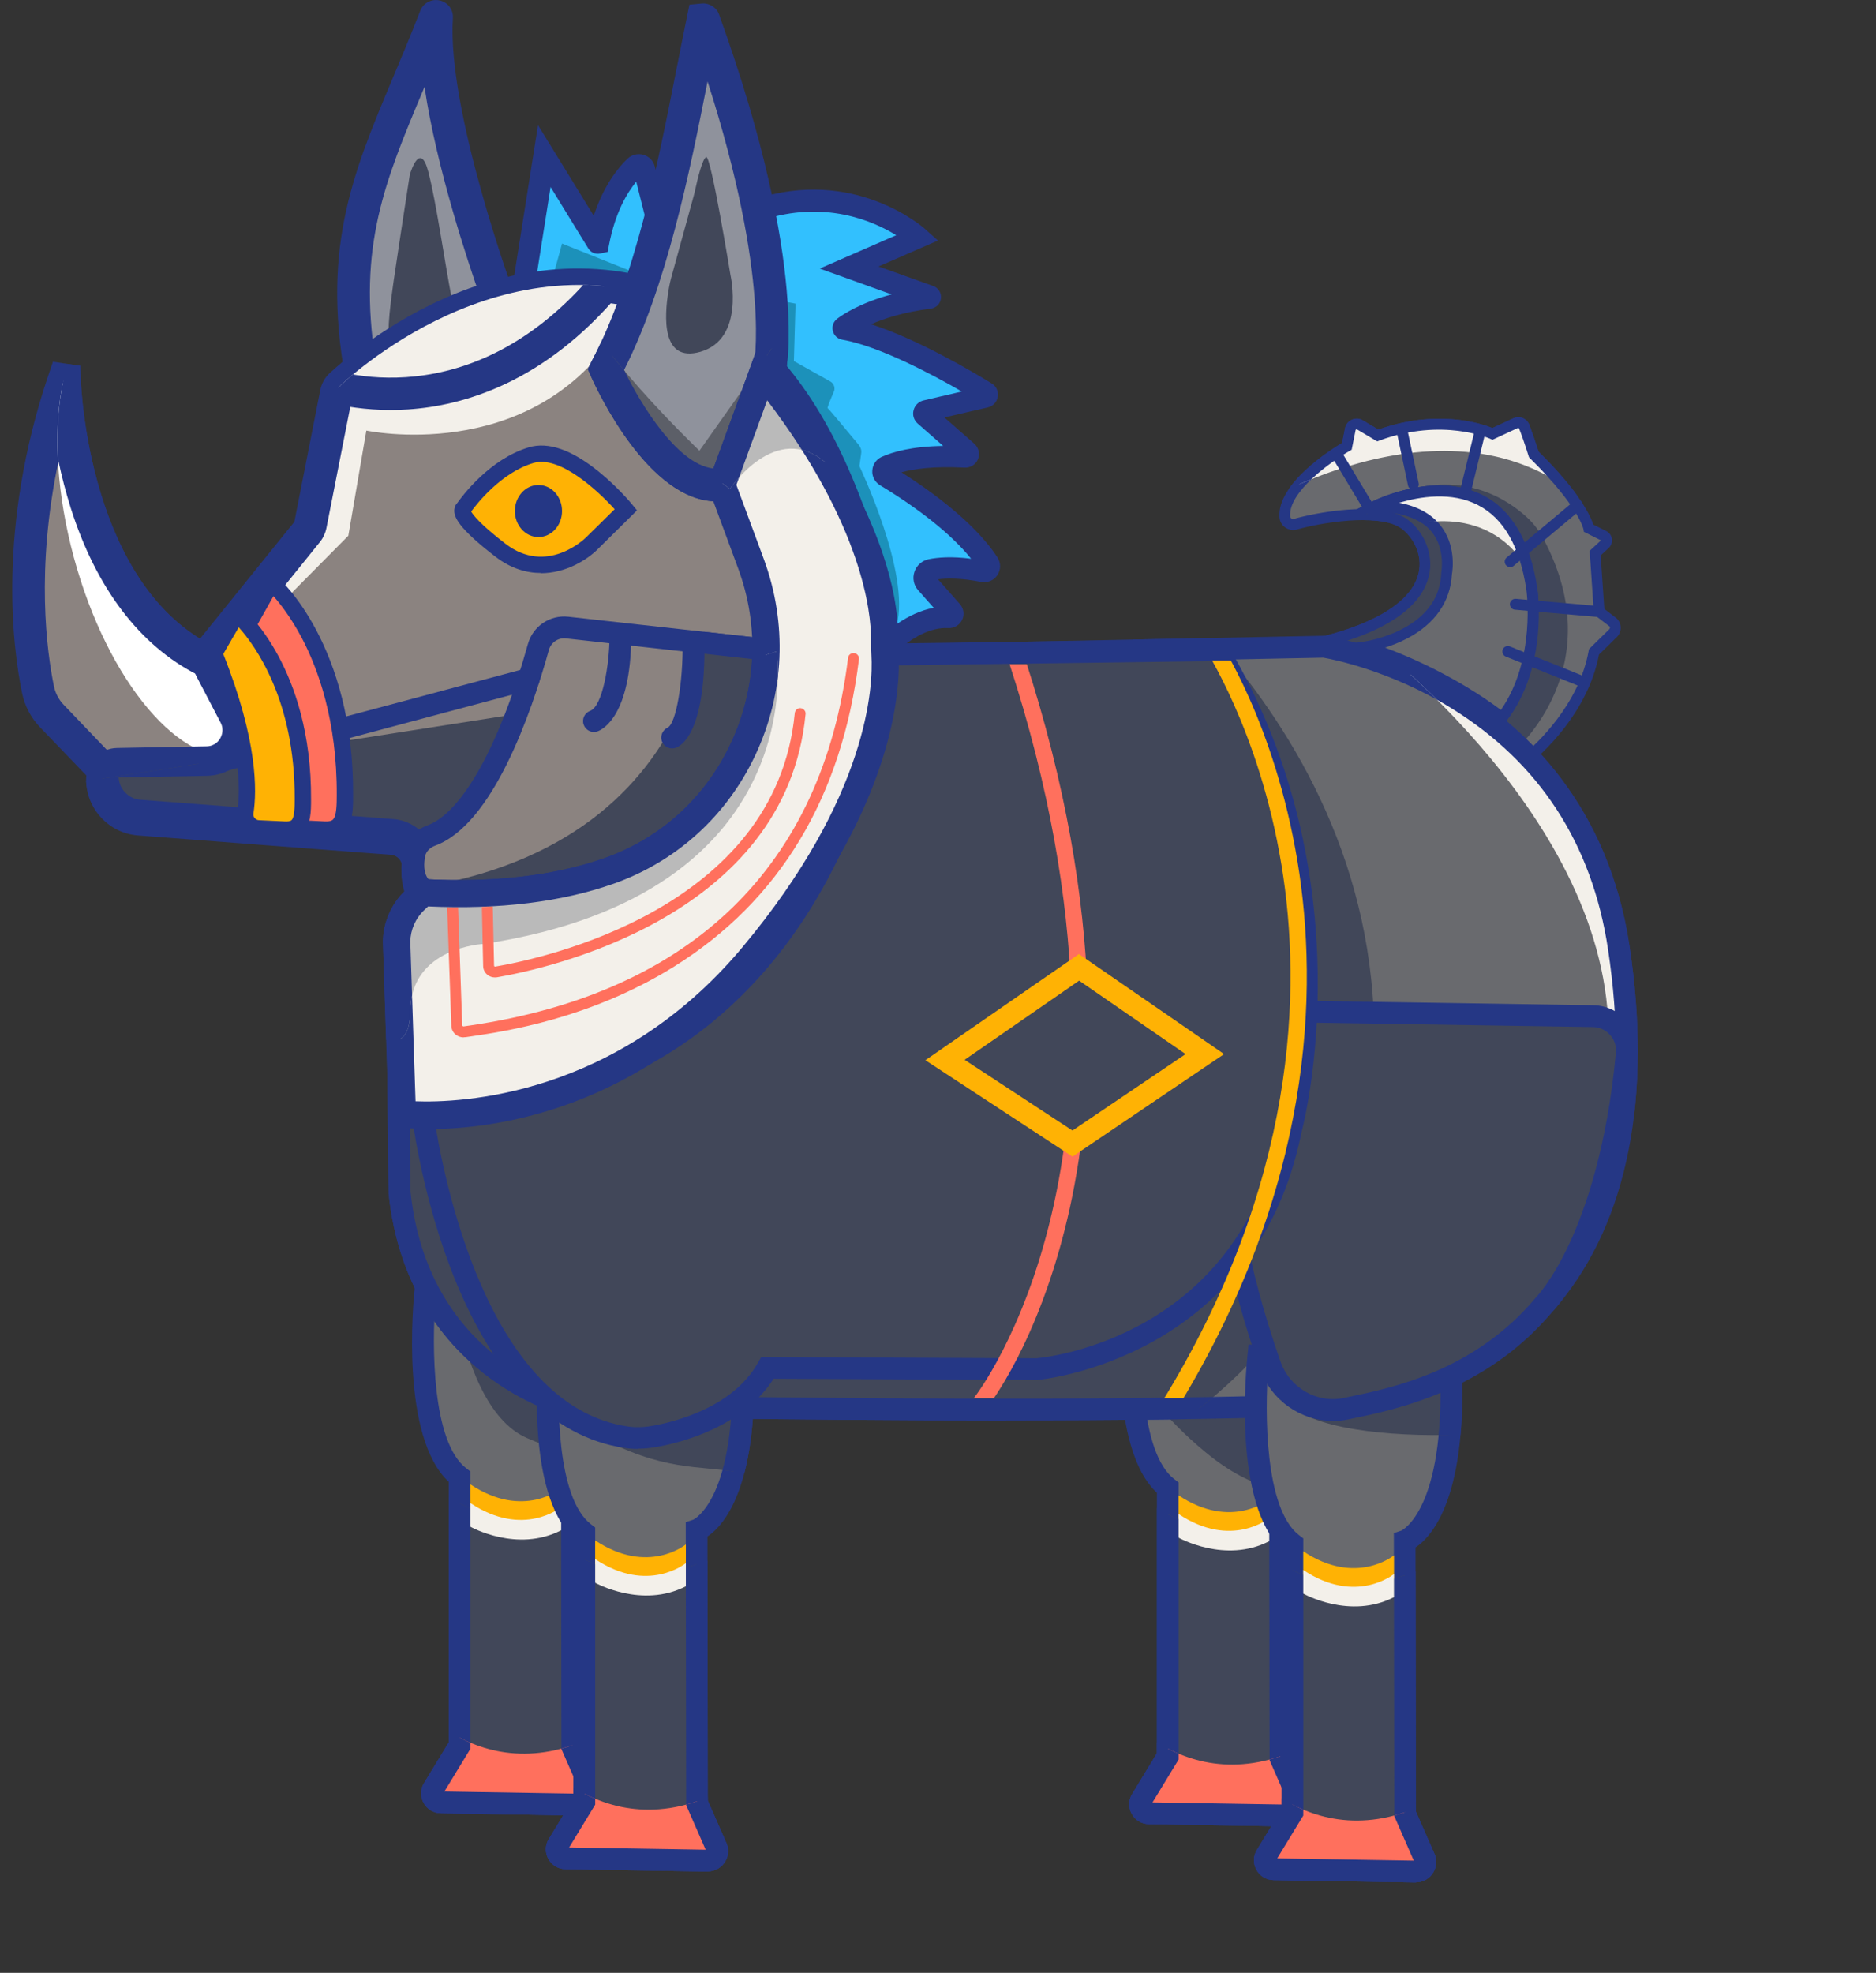 <?xml version="1.0" encoding="UTF-8"?><svg id="Layer_2" xmlns="http://www.w3.org/2000/svg" xmlns:xlink="http://www.w3.org/1999/xlink" viewBox="0 0 168.63 177.32"><rect x="0" y="0" width="168.63" height="177.32" fill="#333333" stroke="none"/><defs><style>.cls-1{fill:none;}.cls-2{fill:#5c5f68;}.cls-3{fill:#32c0fe;}.cls-4{fill:#f3f0ea;}.cls-5{fill:#1c91ba;}.cls-6{fill:#8b8380;}.cls-7{fill:#ffb204;}.cls-8{clip-path:url(#clippath-17);}.cls-9{clip-path:url(#clippath-19);}.cls-10{clip-path:url(#clippath-11);}.cls-11{clip-path:url(#clippath-16);}.cls-12{clip-path:url(#clippath-18);}.cls-13{clip-path:url(#clippath-10);}.cls-14{clip-path:url(#clippath-15);}.cls-15{clip-path:url(#clippath-13);}.cls-16{clip-path:url(#clippath-14);}.cls-17{clip-path:url(#clippath-12);}.cls-18{clip-path:url(#clippath-27);}.cls-19{clip-path:url(#clippath-29);}.cls-20{clip-path:url(#clippath-26);}.cls-21{clip-path:url(#clippath-28);}.cls-22{clip-path:url(#clippath-20);}.cls-23{clip-path:url(#clippath-21);}.cls-24{clip-path:url(#clippath-22);}.cls-25{clip-path:url(#clippath-23);}.cls-26{clip-path:url(#clippath-24);}.cls-27{clip-path:url(#clippath-25);}.cls-28{clip-path:url(#clippath-1);}.cls-29{clip-path:url(#clippath-3);}.cls-30{clip-path:url(#clippath-4);}.cls-31{clip-path:url(#clippath-2);}.cls-32{clip-path:url(#clippath-7);}.cls-33{clip-path:url(#clippath-6);}.cls-34{clip-path:url(#clippath-9);}.cls-35{clip-path:url(#clippath-8);}.cls-36{clip-path:url(#clippath-5);}.cls-37{fill:#696a6e;}.cls-38{fill:#fff;}.cls-39{fill:#bababa;}.cls-40{fill:#253785;}.cls-41{fill:#8f929c;}.cls-42{fill:#ff705d;}.cls-43{fill:#414759;}.cls-44{clip-path:url(#clippath);}</style><clipPath id="clippath"><path class="cls-1" d="M49.59,25.13c.12-.22.93-3.24.93-3.24l6.94,2.78,14.05,2.62-.15,5.16,3.28,1.84c.32.18.46.58.31.92-.26.6-.62,1.45-.55,1.48.09.04,2.07,2.43,2.8,3.31.17.21.25.47.21.74l-.16,1.16s4.61,9.62,3.35,14.31c-1.26,4.69-17.72-7.28-18.27-7.79s-10.72-11.43-10.82-12.47-1.69-10.53-1.69-10.53l-.23-.29Z"/></clipPath><clipPath id="clippath-1"><ellipse class="cls-1" cx="16.16" cy="47.52" rx="9.87" ry="21.04" transform="translate(-11.86 5.88) rotate(-15.16)"/></clipPath><clipPath id="clippath-2"><path class="cls-1" d="M113.08,45.4s20.31-12.49,31.99,2.54c11.68,15.03,8.63-7.85,8.45-8.76s-21.3-11.21-21.3-11.21l-25.09,1.48-2.38,6.09,8.33,9.86Z"/></clipPath><clipPath id="clippath-3"><path class="cls-1" d="M136.21,67.41s8.66-7.44,2.53-18.97c-.38-.72-.87-1.38-1.47-1.93-1.71-1.58-5.61-4.21-11.38-2.27-1.58.53-2.93,1.6-3.82,3l-4.32,6.74c-.63.98-1.02,2.1-1.13,3.27h0c-.21,2.19.57,4.37,2.13,5.92,1.34,1.34,3.11,2.77,4.96,3.33,3.89,1.19,12.49,1.08,12.49,1.08v-.18Z"/></clipPath><clipPath id="clippath-4"><path class="cls-1" d="M127.04,47.19s8.46-2.63,11.42,6.6-4.97-13.47-4.97-13.47l-12.29.55s-.22,5.5.14,5.71,5.7.61,5.7.61Z"/></clipPath><clipPath id="clippath-5"><path class="cls-1" d="M80.39,130.38c0,6.85-19.97,4.56-33.02-1.13-7.1-3.09-7.52-20.82-7.84-23.39-.84-6.76.19-.28,7.97-.28s32.89,17.95,32.89,24.79Z"/></clipPath><clipPath id="clippath-6"><path class="cls-1" d="M39.73,134.11s5.41,4.79,14.27.4,1.6,32.48,1.6,32.48c0,0-19.34-.87-19.98-1.59s-5.41-6.42-5.41-7.5,9.52-23.79,9.52-23.79Z"/></clipPath><clipPath id="clippath-7"><path class="cls-1" d="M36.77,152.5s8.19,10.92,20.82.87c12.63-10.06,3.43,14.27,3.43,14.27,0,0-20.92,3.68-21.14,3.68s-13.25-3.84-13.25-3.84c0,0-1.51-3.62-1.51-3.7s11.65-11.27,11.65-11.27Z"/></clipPath><clipPath id="clippath-8"><path class="cls-1" d="M84.79,143.29c-18.96-16.71-19.06-7.7-31.28-14.31-6.48-3.51-2.89-16.73-3.21-18.75-.85-5.31.19-.22,8.07-.22s30.45,36.83,26.42,33.28Z"/></clipPath><clipPath id="clippath-9"><path class="cls-1" d="M50.94,139.14s5.41,4.79,14.27.4c8.87-4.4,1.6,32.48,1.6,32.48,0,0-19.34-.87-19.98-1.59s-5.41-6.42-5.41-7.5,9.52-23.79,9.52-23.79Z"/></clipPath><clipPath id="clippath-10"><path class="cls-1" d="M47.98,157.53s8.19,10.92,20.82.87,3.43,14.27,3.43,14.27c0,0-20.92,3.68-21.14,3.68s-13.25-3.84-13.25-3.84c0,0-1.51-3.62-1.51-3.7s11.65-11.27,11.65-11.27Z"/></clipPath><clipPath id="clippath-11"><path class="cls-1" d="M133.27,104.83c0,5.38-7.61,40.05-24.94,25.67-14.68-12.19-5.27-22.29-5.6-24.31-.85-5.31.19-.22,8.07-.22s22.46-6.51,22.46-1.14Z"/></clipPath><clipPath id="clippath-12"><path class="cls-1" d="M103.38,135.09s5.41,4.79,14.27.4,1.6,32.48,1.6,32.48c0,0-19.34-.87-19.98-1.59s-5.41-6.42-5.41-7.5,9.52-23.79,9.52-23.79Z"/></clipPath><clipPath id="clippath-13"><path class="cls-1" d="M100.42,153.48s8.19,10.92,20.82.87c12.63-10.06,3.43,14.27,3.43,14.27,0,0-20.92,3.68-21.14,3.68s-13.25-3.84-13.25-3.84c0,0-1.51-3.62-1.51-3.7s11.65-11.27,11.65-11.27Z"/></clipPath><clipPath id="clippath-14"><path class="cls-1" d="M121.13,55.57l38.63-3.77,8.87,8.65-12.04,43.11s-10.38,6.63-12.11-12.9-23.79-35.09-23.79-35.09h.44Z"/></clipPath><clipPath id="clippath-15"><path class="cls-1" d="M97.87,47.37s29.61,19.1,25.21,52.56c-4.4,33.45-42.99,38.45-42.99,38.45C80.1,138.37-.64,121.37,0,119.86s20.19-22.06,20.4-22.49,13.77-9.8,13.77-9.8c0,0,42.75-7.64,45.63-9.08s13.7-15.5,13.84-15.79,11.61,5.98,11.9,5.26-7.68-20.58-7.68-20.58Z"/></clipPath><clipPath id="clippath-16"><path class="cls-1" d="M67.43,125.02s23.92,1.47,31.49-1.42c7.57-2.88,11.01-6.2,11.01-6.2l2.97,5.48,6.42-.07,1.37-27.95s-48.01-.77-48.81,0-11.46,7.26-10.96,9.35c.5,2.09,6.5,20.81,6.5,20.81h0"/></clipPath><clipPath id="clippath-17"><path class="cls-1" d="M148.01,123.5c0,5.38-23.64,7.19-30.7,3.68-6.6-3.28-3.04-13.95-3.36-15.97-.85-5.31.19-.22,8.07-.22s25.99,7.13,25.99,12.51Z"/></clipPath><clipPath id="clippath-18"><path class="cls-1" d="M114.6,140.12s5.41,4.79,14.27.4c8.87-4.4,1.6,32.48,1.6,32.48,0,0-19.34-.87-19.98-1.59s-5.41-6.42-5.41-7.5,9.52-23.79,9.52-23.79Z"/></clipPath><clipPath id="clippath-19"><path class="cls-1" d="M111.63,158.51s8.19,10.92,20.82.87,3.43,14.27,3.43,14.27c0,0-20.92,3.68-21.14,3.68s-13.25-3.84-13.25-3.84c0,0-1.51-3.62-1.51-3.7s11.65-11.27,11.65-11.27Z"/></clipPath><clipPath id="clippath-20"><rect class="cls-1" x="80.89" y="59.7" width="28.28" height="65.97"/></clipPath><clipPath id="clippath-21"><path class="cls-1" d="M3.09,70.94l46.5-7.25s-11.33,21.57-11.21,21.68-20.61,4.81-22.22,3.46-13.07-17.9-13.07-17.9Z"/></clipPath><clipPath id="clippath-22"><path class="cls-1" d="M16.55,63.05l14.76-14.9,1.62-9.45s14.38,3.06,22.22-8.49,1.09-16,1.09-16l-53.68-.18s-.73,12.85.84,17.18,13.14,31.85,13.14,31.85Z"/></clipPath><clipPath id="clippath-23"><path class="cls-1" d="M19.11,58.35l8.53-10.56c.14-.17.23-.37.28-.59l2.34-11.88c.06-.28.2-.54.41-.74,2.39-2.2,17.47-15.03,34.01-5.47.03.02.07.04.1.06,4.6,3.05,8.89,8.59,12.33,18.98,4.33,13.1-2.87,27.31-16.04,31.41-5.53,1.72-12.68,2.46-21.95,1.45-.48-.05-.91-.36-1.1-.81-.26-.6-.54-1.52-.45-2.46.14-1.37-.96-2.56-2.33-2.66l-22.74-1.74c-1.87-.14-3.31-1.7-3.31-3.57h0c0-.74.59-1.35,1.33-1.36l8.06-.15c2.17-.04,3.54-2.35,2.54-4.27l-2.17-4.16c-.25-.48-.19-1.06.15-1.48Z"/></clipPath><clipPath id="clippath-24"><path class="cls-1" d="M63.64,53.04s.76,25.25-31.04,27.31c-31.79,2.05,14.38,13.97,15.52,14.17s38.93-22.28,38.93-22.28l-3.51-16.52-19.9-2.67Z"/></clipPath><clipPath id="clippath-25"><rect class="cls-1" x="98.92" y="59.36" width="40.8" height="66.31"/></clipPath><clipPath id="clippath-26"><path class="cls-1" d="M76.06,21.88l-13.19,18.63s-10.4-9.91-11.62-14.88,3.32,26.74,3.32,26.74l4.37,7.33,11.35-.36,12.26-19.03-6.49-18.43Z"/></clipPath><clipPath id="clippath-27"><path class="cls-1" d="M65.61,43.94s4.12-6.2,8.61-2.36c4.49,3.84-6.63-12.71-6.63-12.71l-13.34,6.81,11.35,8.25Z"/></clipPath><clipPath id="clippath-28"><path class="cls-1" d="M69.81,58.56s3.41,21.74-26.33,26.28c0,0-6.54.27-6.6,6-.05,5.73-5.3.59-5.3.59,0,0-.97-8.71-.92-9.03s7.45-13.72,7.45-13.72l31.7-10.13Z"/></clipPath><clipPath id="clippath-29"><path class="cls-1" d="M94.25,71.21s-15.21-19.47-15.53-19.22-11.35,7.33-11.35,7.33c0,0-15.64,22.61-16.94,22.24s-7.84-.01-7.84-.01h-4.49l1.37,16.06,30.93-1.57,13.71-22.57,10.14-2.24Z"/></clipPath></defs><g id="Layer_1-2"><path class="cls-3" d="M78.53,59.34s3.11-4.02,6.76-3.84c.29.01.44-.32.25-.54l-2.26-2.56c-.37-.42-.14-1.08.41-1.19.92-.18,2.43-.28,4.68.16.4.08.7-.35.48-.69-.89-1.4-3.28-4.31-9.23-7.92-.32-.19-.3-.66.04-.81.98-.45,3.11-1.08,7.1-.86.24.01.36-.28.18-.44l-3.8-3.33c-.14-.12-.08-.35.1-.39l5.32-1.23c.18-.04.22-.27.06-.37-1.71-1.05-8.33-5.01-12.76-5.77-.06-.01-.08-.09-.03-.13.56-.42,2.97-2.04,7.7-2.64.08,0,.09-.12.02-.14l-7.24-2.6,6.2-2.7s-5.91-5.27-14.35-2.49l-8.62,2.92-1.65-6.55c-.09-.37-.55-.5-.83-.23-.91.87-2.56,2.92-3.31,6.8,0,.03-.05.04-.07.01l-4.78-7.77-1.95,12.33,31.55,32.99Z"/><path class="cls-40" d="M78.6,60.84l-.79-.82-31.89-33.34,2.44-15.43,5.01,8.14c.9-2.75,2.22-4.35,3.03-5.12.38-.37.93-.5,1.44-.36.51.15.89.54,1.02,1.06l1.39,5.52,7.61-2.58c8.87-2.92,15.05,2.45,15.31,2.69l1.14,1.02-5.34,2.33,4.92,1.76c.46.16.74.62.69,1.1-.05.49-.43.87-.92.93-2.4.3-4.17.88-5.36,1.4,4.26,1.37,9.23,4.33,10.85,5.33.41.25.62.72.54,1.19-.08.48-.43.85-.9.96l-3.9.9,2.69,2.36c.39.35.53.9.33,1.39-.2.49-.69.79-1.21.76-2.77-.15-4.57.12-5.67.42,5.45,3.46,7.74,6.26,8.64,7.67.31.48.3,1.1-.02,1.58-.33.48-.9.71-1.47.6-1.77-.35-3.03-.34-3.86-.23l1.96,2.22c.35.4.43.96.2,1.43-.23.47-.72.76-1.24.73-3.08-.16-5.91,3.42-5.93,3.46l-.7.9ZM48.02,26.03l30.48,31.87c1.03-1.07,3.03-2.83,5.43-3.27l-1.39-1.57c-.41-.46-.54-1.09-.34-1.67.19-.58.69-1.01,1.29-1.13.79-.16,2.04-.27,3.8-.04-1.21-1.51-3.6-3.83-8.19-6.61-.46-.28-.73-.79-.69-1.32.03-.53.35-1,.83-1.22.99-.45,2.71-.95,5.54-.99l-2.29-2.01c-.34-.3-.49-.76-.37-1.2.11-.44.46-.78.9-.88l3.44-.8c-2.62-1.51-7.42-4.08-10.76-4.66-.41-.07-.74-.38-.84-.79-.1-.41.05-.83.39-1.09.5-.38,2.07-1.43,4.89-2.19l-6.46-2.32,6.88-3c-2.08-1.28-6.45-3.2-12.07-1.35l-9.61,3.26-1.69-6.72c-.83,1.01-1.89,2.78-2.44,5.65l-.13.66-.69.15c-.41.08-.83-.1-1.05-.46l-3.39-5.52-1.46,9.23ZM76.03,28.59s0,0,0,0c0,0,0,0,0,0ZM83.22,27.57s0,0,0,0h0Z"/><g class="cls-44"><path class="cls-5" d="M78.53,59.34s3.11-4.02,6.76-3.84c.29.01.44-.32.25-.54l-2.26-2.56c-.37-.42-.14-1.08.41-1.19.92-.18,2.43-.28,4.68.16.4.08.7-.35.48-.69-.89-1.4-3.28-4.31-9.23-7.92-.32-.19-.3-.66.04-.81.98-.45,3.11-1.08,7.1-.86.24.01.36-.28.18-.44l-3.8-3.33c-.14-.12-.08-.35.1-.39l5.32-1.23c.18-.04.22-.27.06-.37-1.71-1.05-8.33-5.01-12.76-5.77-.06-.01-.08-.09-.03-.13.56-.42,2.97-2.04,7.7-2.64.08,0,.09-.12.02-.14l-7.24-2.6,6.2-2.7s-5.91-5.27-14.35-2.49l-8.62,2.92-1.65-6.55c-.09-.37-.55-.5-.83-.23-.91.87-2.56,2.92-3.31,6.8,0,.03-.05.04-.07.01l-4.78-7.77-1.95,12.33,31.55,32.99Z"/><path class="cls-40" d="M78.6,60.84l-.79-.82-31.89-33.34,2.44-15.43,5.01,8.14c.9-2.75,2.22-4.35,3.03-5.12.38-.37.93-.5,1.44-.36.51.15.89.54,1.02,1.06l1.39,5.52,7.61-2.58c8.87-2.92,15.05,2.45,15.31,2.69l1.14,1.02-5.34,2.33,4.92,1.76c.46.16.74.62.69,1.1-.05.49-.43.87-.92.93-2.4.3-4.17.88-5.36,1.4,4.26,1.37,9.23,4.33,10.85,5.33.41.25.62.72.54,1.19-.08.48-.43.85-.9.96l-3.9.9,2.69,2.36c.39.35.53.9.33,1.39-.2.49-.69.79-1.21.76-2.77-.15-4.57.12-5.67.42,5.45,3.46,7.74,6.26,8.64,7.67.31.48.3,1.1-.02,1.58-.33.48-.9.71-1.47.6-1.77-.35-3.03-.34-3.86-.23l1.96,2.22c.35.4.43.96.2,1.43-.23.47-.72.76-1.24.73-3.08-.16-5.91,3.42-5.93,3.46l-.7.9ZM48.02,26.03l30.48,31.87c1.03-1.07,3.03-2.83,5.43-3.27l-1.39-1.57c-.41-.46-.54-1.09-.34-1.67.19-.58.69-1.01,1.29-1.13.79-.16,2.04-.27,3.8-.04-1.21-1.51-3.6-3.83-8.19-6.61-.46-.28-.73-.79-.69-1.32.03-.53.35-1,.83-1.22.99-.45,2.71-.95,5.54-.99l-2.29-2.01c-.34-.3-.49-.76-.37-1.2.11-.44.46-.78.9-.88l3.44-.8c-2.62-1.51-7.42-4.08-10.76-4.66-.41-.07-.74-.38-.84-.79-.1-.41.05-.83.39-1.09.5-.38,2.07-1.43,4.89-2.19l-6.46-2.32,6.88-3c-2.08-1.28-6.45-3.2-12.07-1.35l-9.61,3.26-1.69-6.72c-.83,1.01-1.89,2.78-2.44,5.65l-.13.66-.69.15c-.41.08-.83-.1-1.05-.46l-3.39-5.52-1.46,9.23ZM76.03,28.59s0,0,0,0c0,0,0,0,0,0ZM83.22,27.57s0,0,0,0h0Z"/></g><path class="cls-6" d="M9.2,69.07l-4.53-4.71c-.63-.66-1.07-1.48-1.25-2.38-.77-3.71-2.22-14.34,2.33-27.83,0-.02.03-.02.03,0,.05,1.4.89,19.66,13.03,25.39,3.34,6.41,6.36,11.22,6.36,11.22l-14.51.45-1.46-2.14Z"/><path class="cls-40" d="M9.89,72.71l-1.84-2.71-4.44-4.62c-.83-.86-1.39-1.93-1.63-3.1-.83-4.02-2.26-14.87,2.38-28.6l.4-1.17,2.45.37.05,1.23c.03.75.76,18.7,12.19,24.1l.45.21.23.44c3.27,6.28,6.27,11.07,6.3,11.12l1.36,2.17-17.87.56ZM5.25,41.48c-2.05,9.71-1.04,17.11-.4,20.21.13.62.43,1.19.87,1.65l4.69,4.9,1.01,1.48,11.19-.35c-1.16-1.96-2.97-5.08-4.88-8.73-5.16-2.62-9.09-7.78-11.37-14.98-.46-1.46-.82-2.87-1.1-4.19Z"/><g class="cls-28"><path class="cls-38" d="M9.2,69.07l-4.53-4.71c-.63-.66-1.07-1.48-1.25-2.38-.77-3.71-2.22-14.34,2.33-27.83,0-.02.03-.02.03,0,.05,1.4.89,19.66,13.03,25.39,3.34,6.41,6.36,11.22,6.36,11.22l-14.51.45-1.46-2.14Z"/><path class="cls-40" d="M9.89,72.71l-1.84-2.71-4.44-4.62c-.83-.86-1.39-1.93-1.63-3.1-.83-4.02-2.26-14.87,2.38-28.6l.4-1.17,2.45.37.05,1.23c.03.75.76,18.7,12.19,24.1l.45.21.23.44c3.27,6.28,6.27,11.07,6.3,11.12l1.36,2.17-17.87.56ZM5.25,41.48c-2.05,9.71-1.04,17.11-.4,20.21.13.62.43,1.19.87,1.65l4.69,4.9,1.01,1.48,11.19-.35c-1.16-1.96-2.97-5.08-4.88-8.73-5.16-2.62-9.09-7.78-11.37-14.98-.46-1.46-.82-2.87-1.1-4.19Z"/></g><path class="cls-41" d="M44.98,27.38c-.32-.87-6.3-17.29-5.74-25.86,0-.06-.07-.07-.09-.02-4.66,12.11-9.41,18.66-6.44,33.35,0,.04.05.05.08.03,3.28-2.36,11.59-7.12,12.18-7.45.02-.01.03-.03.02-.05Z"/><path class="cls-40" d="M32.99,36.55l-.79-.28c-.49-.19-.84-.61-.94-1.12-2.53-12.5.38-19.41,4.06-28.17.8-1.9,1.62-3.86,2.45-6,.27-.71,1.01-1.1,1.75-.94.74.16,1.24.83,1.19,1.58-.54,8.27,5.4,24.56,5.66,25.26.26.7-.02,1.47-.67,1.84-3.27,1.87-9.48,5.52-12.05,7.37l-.65.47ZM34.14,34.56s0,0,0,0c0,0,0,0,0,0ZM38.16,7.81c-.04.1-.09.2-.13.31-3.39,8.07-5.91,14.04-4.27,24.33,3.03-1.97,7.4-4.52,9.43-5.69-1.12-3.18-3.95-11.66-5.03-18.94ZM43.6,27.88h0s0,0,0,0h0ZM40.51,2.03h0s0,0,0,0ZM37.77,1.42h0s0,0,0,0Z"/><path class="cls-43" d="M35.65,30.15c-.33.18-.71-.07-.72-.46,0-.65.08-1.91.45-4.42.72-4.87,1.39-9.13,1.45-9.54,0-.03,0-.04.02-.07.1-.34.94-2.94,1.65-.22.73,2.81,1.42,7.84,2.14,11.57.05.23-.06.47-.26.57l-4.73,2.56Z"/><g id="Tail"><path id="tail" class="cls-37" d="M137.05,68.38s5.19-3.93,6.24-9.8l1.72-1.69c.29-.28.26-.76-.06-1l-1.19-.91-.36-5.26.88-.81c.24-.22.18-.6-.11-.75l-1.35-.68s-.32-2.09-4.94-6.63c-.35-1.13-.66-1.98-.86-2.49-.12-.31-.48-.46-.78-.32l-2.08.97s-4.36-2.05-10.31.14l-1.6-.95c-.35-.21-.79,0-.87.39l-.31,1.53s-5.82,3.3-5.58,6.34c.04.47.5.79.95.66,2.01-.58,7.34-1.53,9.61-.15,2.33,1.42,5.19,7.79-7.5,10.81l18.49,10.6Z"/><path class="cls-40" d="M137.09,68.97l-19.84-11.37,1.2-.29c5.46-1.3,8.7-3.45,9.11-6.04.3-1.87-.92-3.37-1.75-3.88-2.06-1.26-7.19-.39-9.22.2-.36.1-.74.04-1.05-.17-.31-.21-.5-.55-.53-.92-.23-3.01,4.58-6.06,5.63-6.69l.26-1.32c.07-.34.3-.63.62-.77s.69-.12.98.06l1.4.83c5.29-1.88,9.29-.53,10.25-.14l1.88-.87c.27-.12.58-.13.85-.02.27.11.49.33.59.61.19.5.48,1.32.83,2.4,3.75,3.71,4.69,5.84,4.92,6.56l1.16.58c.28.14.47.41.51.71.04.31-.07.62-.3.83l-.71.65.33,4.81,1.02.78c.27.2.43.51.45.85.02.33-.11.66-.34.89l-1.61,1.58c-1.13,5.91-6.18,9.79-6.39,9.95l-.26.2ZM119.85,57.96l17.15,9.83c1.03-.86,4.93-4.41,5.8-9.3l.03-.15,1.84-1.8s.05-.11.05-.13-.01-.09-.07-.13l-1.37-1.05-.39-5.72,1.02-.94-1.54-.77-.04-.25s-.43-2.06-4.8-6.36l-.09-.09-.04-.12c-.35-1.12-.65-1.96-.85-2.46,0-.02-.02-.04-.05-.05-.01,0-.04-.01-.07,0l-2.28,1.06-.21-.1s-4.27-1.93-9.93.16l-.22.08-1.8-1.07s-.07-.01-.09,0c-.02,0-.05.03-.05.07l-.35,1.75-.19.11c-1.54.88-5.51,3.64-5.34,5.88,0,.1.07.16.11.19.04.03.11.07.22.04,1.78-.52,7.45-1.65,10-.09,1.32.8,2.54,2.78,2.21,4.87-.32,2.01-2.11,4.73-8.67,6.54Z"/><g class="cls-31"><path id="tail-2" class="cls-4" d="M137.05,68.38s5.19-3.93,6.24-9.8l1.72-1.69c.29-.28.26-.76-.06-1l-1.19-.91-.36-5.26.88-.81c.24-.22.18-.6-.11-.75l-1.35-.68s-.32-2.09-4.94-6.63c-.35-1.13-.66-1.98-.86-2.49-.12-.31-.48-.46-.78-.32l-2.08.97s-4.36-2.05-10.31.14l-1.6-.95c-.35-.21-.79,0-.87.39l-.31,1.53s-5.82,3.3-5.58,6.34c.04.47.5.79.95.66,2.01-.58,7.34-1.53,9.61-.15,2.33,1.42,5.19,7.79-7.5,10.81l18.49,10.6Z"/><path class="cls-40" d="M137.09,68.97l-19.84-11.37,1.2-.29c5.46-1.3,8.7-3.45,9.11-6.04.3-1.87-.92-3.37-1.75-3.88-2.06-1.26-7.19-.39-9.22.2-.36.1-.74.04-1.05-.17-.31-.21-.5-.55-.53-.92-.23-3.01,4.58-6.06,5.63-6.69l.26-1.32c.07-.34.3-.63.62-.77s.69-.12.98.06l1.4.83c5.29-1.88,9.29-.53,10.25-.14l1.88-.87c.27-.12.58-.13.85-.02.27.11.49.33.59.61.19.5.48,1.32.83,2.4,3.75,3.71,4.69,5.84,4.92,6.56l1.16.58c.28.14.47.41.51.71.04.31-.07.62-.3.83l-.71.65.33,4.81,1.02.78c.27.2.43.51.45.85.02.33-.11.66-.34.89l-1.61,1.58c-1.13,5.91-6.18,9.79-6.39,9.95l-.26.2ZM119.85,57.96l17.15,9.83c1.03-.86,4.93-4.41,5.8-9.3l.03-.15,1.84-1.8s.05-.11.05-.13-.01-.09-.07-.13l-1.37-1.05-.39-5.72,1.02-.94-1.54-.77-.04-.25s-.43-2.06-4.8-6.36l-.09-.09-.04-.12c-.35-1.12-.65-1.96-.85-2.46,0-.02-.02-.04-.05-.05-.01,0-.04-.01-.07,0l-2.28,1.06-.21-.1s-4.27-1.93-9.93.16l-.22.08-1.8-1.07s-.07-.01-.09,0c-.02,0-.05.03-.05.07l-.35,1.75-.19.11c-1.54.88-5.51,3.64-5.34,5.88,0,.1.07.16.11.19.04.03.11.07.22.04,1.78-.52,7.45-1.65,10-.09,1.32.8,2.54,2.78,2.21,4.87-.32,2.01-2.11,4.73-8.67,6.54Z"/></g><g class="cls-29"><path id="tail-3" class="cls-43" d="M137.05,68.38s5.19-3.93,6.24-9.8l1.72-1.69c.29-.28.26-.76-.06-1l-1.19-.91-.36-5.26.88-.81c.24-.22.18-.6-.11-.75l-1.35-.68s-.32-2.09-4.94-6.63c-.35-1.13-.66-1.98-.86-2.49-.12-.31-.48-.46-.78-.32l-2.08.97s-4.36-2.05-10.31.14l-1.6-.95c-.35-.21-.79,0-.87.39l-.31,1.53s-5.82,3.3-5.58,6.34c.04.47.5.79.95.66,2.01-.58,7.34-1.53,9.61-.15,2.33,1.42,5.19,7.79-7.5,10.81l18.49,10.6Z"/><path class="cls-40" d="M137.09,68.97l-19.84-11.37,1.2-.29c5.46-1.3,8.7-3.45,9.11-6.04.3-1.87-.92-3.37-1.75-3.88-2.06-1.26-7.19-.39-9.22.2-.36.1-.74.04-1.05-.17-.31-.21-.5-.55-.53-.92-.23-3.01,4.58-6.06,5.63-6.69l.26-1.32c.07-.34.3-.63.62-.77s.69-.12.98.06l1.4.83c5.29-1.88,9.29-.53,10.25-.14l1.88-.87c.27-.12.58-.13.85-.02.27.11.49.33.59.61.19.5.48,1.32.83,2.4,3.75,3.71,4.69,5.84,4.92,6.56l1.16.58c.28.14.47.41.51.71.04.31-.07.62-.3.83l-.71.65.33,4.81,1.02.78c.27.2.43.51.45.85.02.33-.11.66-.34.89l-1.61,1.58c-1.13,5.91-6.18,9.79-6.39,9.95l-.26.2ZM119.85,57.96l17.15,9.83c1.03-.86,4.93-4.41,5.8-9.3l.03-.15,1.84-1.8s.05-.11.05-.13-.01-.09-.07-.13l-1.37-1.05-.39-5.72,1.02-.94-1.54-.77-.04-.25s-.43-2.06-4.8-6.36l-.09-.09-.04-.12c-.35-1.12-.65-1.96-.85-2.46,0-.02-.02-.04-.05-.05-.01,0-.04-.01-.07,0l-2.28,1.06-.21-.1s-4.27-1.93-9.93.16l-.22.08-1.8-1.07s-.07-.01-.09,0c-.02,0-.05.03-.05.07l-.35,1.75-.19.11c-1.54.88-5.51,3.64-5.34,5.88,0,.1.07.16.11.19.04.03.11.07.22.04,1.78-.52,7.45-1.65,10-.09,1.32.8,2.54,2.78,2.21,4.87-.32,2.01-2.11,4.73-8.67,6.54Z"/></g><path class="cls-37" d="M123.58,45.5s12.08-6.11,14.11,7.41c0,0,1.03,6.79-2.68,11.6,0,0-4.92-4-12.25-6.38,0,0,7-.97,7.27-6.57,0,0,1.24-6.08-6.46-6.06Z"/><path class="cls-40" d="M135.1,65.21l-.39-.32s-4.94-3.97-12.09-6.29l-2.02-.65,2.1-.3s1.71-.25,3.4-1.15c2.19-1.16,3.35-2.83,3.45-4.96v-.07s.41-2.12-.87-3.68c-.98-1.19-2.7-1.8-5.1-1.79h-2.07s1.85-.93,1.85-.93c.23-.11,5.61-2.79,9.96-.54,2.6,1.34,4.23,4.14,4.86,8.31.04.28,1.02,7.05-2.77,11.97l-.31.4ZM124.5,58.21c5.39,2,9.2,4.68,10.41,5.6,3.18-4.56,2.3-10.77,2.29-10.83-.58-3.84-2.03-6.39-4.34-7.58-2.39-1.24-5.24-.76-7.1-.21,1.61.3,2.84.96,3.67,1.97,1.49,1.82,1.14,4.11,1.08,4.45-.13,2.45-1.51,4.45-4,5.76-.72.38-1.43.65-2.03.84Z"/><g class="cls-30"><path class="cls-4" d="M123.58,45.5s12.08-6.11,14.11,7.41c0,0,1.03,6.79-2.68,11.6,0,0-4.92-4-12.25-6.38,0,0,7-.97,7.27-6.57,0,0,1.24-6.08-6.46-6.06Z"/><path class="cls-40" d="M135.1,65.21l-.39-.32s-4.94-3.97-12.09-6.29l-2.02-.65,2.1-.3s1.71-.25,3.4-1.15c2.19-1.16,3.35-2.83,3.45-4.96v-.07s.41-2.12-.87-3.68c-.98-1.19-2.7-1.8-5.1-1.79h-2.07s1.85-.93,1.85-.93c.23-.11,5.61-2.79,9.96-.54,2.6,1.34,4.23,4.14,4.86,8.31.04.28,1.02,7.05-2.77,11.97l-.31.4ZM124.5,58.21c5.39,2,9.2,4.68,10.41,5.6,3.18-4.56,2.3-10.77,2.29-10.83-.58-3.84-2.03-6.39-4.34-7.58-2.39-1.24-5.24-.76-7.1-.21,1.61.3,2.84.96,3.67,1.97,1.49,1.82,1.14,4.11,1.08,4.45-.13,2.45-1.51,4.45-4,5.76-.72.38-1.43.65-2.03.84Z"/></g><line class="cls-43" x1="135.53" y1="58.56" x2="142.46" y2="61.35"/><path class="cls-40" d="M142.46,61.84c-.06,0-.12-.01-.18-.04l-6.93-2.79c-.25-.1-.37-.39-.27-.64.1-.25.39-.37.64-.27l6.93,2.79c.25.1.37.39.27.64-.08.19-.26.31-.45.31Z"/><line class="cls-43" x1="136.21" y1="54.32" x2="143.76" y2="54.97"/><path class="cls-40" d="M143.76,55.46s-.03,0-.04,0l-7.55-.66c-.27-.02-.47-.26-.45-.53s.27-.47.53-.45l7.55.66c.27.02.47.26.45.53-.02.25-.24.45-.49.45Z"/><line class="cls-43" x1="135.75" y1="50.48" x2="141.79" y2="45.4"/><path class="cls-40" d="M135.75,50.97c-.14,0-.28-.06-.38-.17-.17-.21-.15-.52.06-.69l6.05-5.07c.21-.17.52-.15.69.06.17.21.15.52-.06.69l-6.05,5.07c-.09.08-.2.11-.31.11Z"/><line class="cls-43" x1="133.07" y1="38.7" x2="131.74" y2="44.13"/><path class="cls-40" d="M131.74,44.62s-.08,0-.12-.01c-.26-.06-.42-.33-.36-.59l1.32-5.43c.06-.26.33-.42.59-.36.26.06.42.33.36.59l-1.32,5.43c-.05.22-.25.37-.48.37Z"/><line class="cls-43" x1="126.09" y1="39.01" x2="127.04" y2="43.53"/><path class="cls-40" d="M127.04,44.02c-.23,0-.43-.16-.48-.39l-.95-4.51c-.06-.26.11-.52.38-.58.26-.05.52.11.58.38l.95,4.51c.06.26-.11.52-.38.58-.03,0-.07.01-.1.01Z"/><line class="cls-43" x1="120.16" y1="40.86" x2="123.08" y2="45.71"/><path class="cls-40" d="M123.09,46.2c-.17,0-.33-.08-.42-.24l-2.92-4.85c-.14-.23-.07-.53.17-.67.23-.14.53-.07.67.17l2.92,4.85c.14.23.07.53-.17.67-.08.05-.17.07-.25.07Z"/><path class="cls-40" d="M137.09,51.86s.54.18.55.12-.49-2.3-.51-2.34-.76-1.61-.76-1.61c0,0-.22-.04-.23,0s-.05.11-.01.21.88,3.1.88,3.1l.09.51Z"/><path class="cls-40" d="M138.88,42.56l.72.78,1,.45-.18-.54s-.55-.42-.58-.44-.96-.26-.96-.26Z"/></g><g id="Leg"><path class="cls-37" d="M41.32,132.74v24.15l-2.37,3.88c-.32.53.05,1.21.67,1.22l12.77.21c.66.01,1.09-.71.76-1.28l-1.71-3.9-.03-24.53s4.9-1.62,4.11-16.44l-17.27-.22s-1.44,13.45,3.06,16.91Z"/><path class="cls-40" d="M52.41,163.18s-.02,0-.03,0l-12.77-.21c-.65-.01-1.22-.36-1.53-.92-.31-.57-.3-1.24.04-1.79l2.22-3.65v-23.42c-4.35-4.05-3.21-16.07-3.06-17.46l.09-.89,19.07.24.05.92c.67,12.43-2.6,16.07-4.11,17.07l.03,23.74,1.61,3.67c.3.57.29,1.23-.04,1.79-.34.57-.92.9-1.58.9ZM39.95,161.02l12.27.2-1.75-4-.04-25.44.67-.22s3.98-1.78,3.48-14.54l-15.44-.19c-.32,4.11-.32,12.77,2.77,15.14l.38.29v24.91l-2.35,3.86Z"/><g class="cls-36"><path class="cls-43" d="M41.32,132.74v24.15l-2.37,3.88c-.32.53.05,1.21.67,1.22l12.77.21c.66.01,1.09-.71.76-1.28l-1.71-3.9-.03-24.53s4.9-1.62,4.11-16.44l-17.27-.22s-1.44,13.45,3.06,16.91Z"/><path class="cls-40" d="M52.41,163.18s-.02,0-.03,0l-12.77-.21c-.65-.01-1.22-.36-1.53-.92-.31-.57-.3-1.24.04-1.79l2.22-3.65v-23.42c-4.35-4.05-3.21-16.07-3.06-17.46l.09-.89,19.07.24.05.92c.67,12.43-2.6,16.07-4.11,17.07l.03,23.74,1.61,3.67c.3.57.29,1.23-.04,1.79-.34.57-.92.9-1.58.9ZM39.95,161.02l12.27.2-1.75-4-.04-25.44.67-.22s3.98-1.78,3.48-14.54l-15.44-.19c-.32,4.11-.32,12.77,2.77,15.14l.38.29v24.91l-2.35,3.86Z"/></g><g class="cls-33"><path class="cls-43" d="M41.32,132.74v24.15l-2.37,3.88c-.32.53.05,1.21.67,1.22l12.77.21c.66.01,1.09-.71.76-1.28l-1.71-3.9-.03-24.53s4.9-1.62,4.11-16.44l-17.27-.22s-1.44,13.45,3.06,16.91Z"/><path class="cls-40" d="M52.41,163.18s-.02,0-.03,0l-12.77-.21c-.65-.01-1.22-.36-1.53-.92-.31-.57-.3-1.24.04-1.79l2.22-3.65v-23.42c-4.35-4.05-3.21-16.07-3.06-17.46l.09-.89,19.07.24.05.92c.67,12.43-2.6,16.07-4.11,17.07l.03,23.74,1.61,3.67c.3.57.29,1.23-.04,1.79-.34.57-.92.9-1.58.9ZM39.95,161.02l12.27.2-1.75-4-.04-25.44.67-.22s3.98-1.78,3.48-14.54l-15.44-.19c-.32,4.11-.32,12.77,2.77,15.14l.38.29v24.91l-2.35,3.86Z"/></g><path class="cls-7" d="M42.3,135.55s4.18,2.35,8.14.31v-2.08s-3.39,2.81-8.15-.36v2.02"/><path class="cls-4" d="M42.3,137.23s4.18,2.35,8.14.31v-2.08s-3.39,2.81-8.15-.36v2.02"/><g class="cls-32"><path class="cls-42" d="M41.32,132.74v24.15l-2.37,3.88c-.32.53.05,1.21.67,1.22l12.77.21c.66.01,1.09-.71.76-1.28l-1.71-3.9-.03-24.53s4.9-1.62,4.11-16.44l-17.27-.22s-1.44,13.45,3.06,16.91Z"/><path class="cls-40" d="M52.41,163.18s-.02,0-.03,0l-12.77-.21c-.65-.01-1.22-.36-1.53-.92-.31-.57-.3-1.24.04-1.79l2.22-3.65v-23.42c-4.35-4.05-3.21-16.07-3.06-17.46l.09-.89,19.07.24.05.92c.67,12.43-2.6,16.07-4.11,17.07l.03,23.74,1.61,3.67c.3.57.29,1.23-.04,1.79-.34.57-.92.9-1.58.9ZM39.95,161.02l12.27.2-1.75-4-.04-25.44.67-.22s3.98-1.78,3.48-14.54l-15.44-.19c-.32,4.11-.32,12.77,2.77,15.14l.38.29v24.91l-2.35,3.86Z"/></g></g><g id="Leg-2"><path class="cls-37" d="M52.53,137.77v24.15l-2.37,3.88c-.32.53.05,1.21.67,1.22l12.77.21c.66.01,1.09-.71.76-1.28l-1.71-3.9-.03-24.53s4.9-1.62,4.11-16.44l-17.27-.22s-1.44,13.45,3.06,16.91Z"/><path class="cls-40" d="M63.62,168.21s-.02,0-.03,0l-12.77-.21c-.65-.01-1.22-.36-1.53-.92-.31-.57-.3-1.24.04-1.79l2.22-3.65v-23.42c-4.35-4.05-3.21-16.07-3.06-17.46l.09-.89,19.07.24.05.92c.67,12.43-2.6,16.07-4.11,17.07l.03,23.74,1.61,3.67c.3.57.29,1.23-.04,1.79-.34.57-.92.9-1.58.9ZM51.16,166.05l12.27.2-1.75-4-.04-25.44.67-.22s3.98-1.78,3.48-14.54l-15.44-.19c-.32,4.11-.32,12.77,2.77,15.14l.38.29v24.91l-2.35,3.86Z"/><g class="cls-35"><path class="cls-43" d="M52.53,137.77v24.15l-2.37,3.88c-.32.53.05,1.21.67,1.22l12.77.21c.66.01,1.09-.71.76-1.28l-1.71-3.9-.03-24.53s4.9-1.62,4.11-16.44l-17.27-.22s-1.44,13.45,3.06,16.91Z"/><path class="cls-40" d="M63.62,168.21s-.02,0-.03,0l-12.77-.21c-.65-.01-1.22-.36-1.53-.92-.31-.57-.3-1.24.04-1.79l2.22-3.65v-23.42c-4.35-4.05-3.21-16.07-3.06-17.46l.09-.89,19.07.24.05.92c.67,12.43-2.6,16.07-4.11,17.07l.03,23.74,1.61,3.67c.3.57.29,1.23-.04,1.79-.34.57-.92.9-1.58.9ZM51.16,166.05l12.27.2-1.75-4-.04-25.44.67-.22s3.98-1.78,3.48-14.54l-15.44-.19c-.32,4.11-.32,12.77,2.77,15.14l.38.29v24.91l-2.35,3.86Z"/></g><g class="cls-34"><path class="cls-43" d="M52.53,137.77v24.15l-2.37,3.88c-.32.53.05,1.21.67,1.22l12.77.21c.66.01,1.09-.71.76-1.28l-1.71-3.9-.03-24.53s4.9-1.62,4.11-16.44l-17.27-.22s-1.44,13.45,3.06,16.91Z"/><path class="cls-40" d="M63.62,168.21s-.02,0-.03,0l-12.77-.21c-.65-.01-1.22-.36-1.53-.92-.31-.57-.3-1.24.04-1.79l2.22-3.65v-23.42c-4.35-4.05-3.21-16.07-3.06-17.46l.09-.89,19.07.24.05.92c.67,12.43-2.6,16.07-4.11,17.07l.03,23.74,1.61,3.67c.3.57.29,1.23-.04,1.79-.34.57-.92.9-1.58.9ZM51.16,166.05l12.27.2-1.75-4-.04-25.44.67-.22s3.98-1.78,3.48-14.54l-15.44-.19c-.32,4.11-.32,12.77,2.77,15.14l.38.29v24.91l-2.35,3.86Z"/></g><path class="cls-7" d="M53.51,140.58s4.18,2.35,8.14.31v-2.08s-3.39,2.81-8.15-.36v2.02"/><path class="cls-4" d="M53.51,142.26s4.18,2.35,8.14.31v-2.08s-3.39,2.81-8.15-.36v2.02"/><g class="cls-13"><path class="cls-42" d="M52.53,137.77v24.15l-2.37,3.88c-.32.53.05,1.21.67,1.22l12.77.21c.66.01,1.09-.71.76-1.28l-1.71-3.9-.03-24.53s4.9-1.62,4.11-16.44l-17.27-.22s-1.44,13.45,3.06,16.91Z"/><path class="cls-40" d="M63.62,168.21s-.02,0-.03,0l-12.77-.21c-.65-.01-1.22-.36-1.53-.92-.31-.57-.3-1.24.04-1.79l2.22-3.65v-23.42c-4.35-4.05-3.21-16.07-3.06-17.46l.09-.89,19.07.24.05.92c.67,12.43-2.6,16.07-4.11,17.07l.03,23.74,1.61,3.67c.3.57.29,1.23-.04,1.79-.34.57-.92.9-1.58.9ZM51.16,166.05l12.27.2-1.75-4-.04-25.44.67-.22s3.98-1.78,3.48-14.54l-15.44-.19c-.32,4.11-.32,12.77,2.77,15.14l.38.29v24.91l-2.35,3.86Z"/></g></g><g id="Leg-3"><path class="cls-37" d="M104.97,133.72v24.15l-2.37,3.88c-.32.53.05,1.21.67,1.22l12.77.21c.66.01,1.09-.71.76-1.28l-1.71-3.9-.03-24.53s4.9-1.62,4.11-16.44l-17.27-.22s-1.44,13.45,3.06,16.91Z"/><path class="cls-40" d="M116.06,164.16s-.02,0-.03,0l-12.77-.21c-.65-.01-1.22-.36-1.53-.92-.31-.57-.3-1.24.04-1.79l2.22-3.65v-23.42c-4.35-4.05-3.21-16.07-3.06-17.46l.09-.89,19.07.24.05.92c.67,12.43-2.6,16.07-4.11,17.07l.03,23.74,1.61,3.67c.3.57.29,1.23-.04,1.79-.34.57-.92.9-1.58.9ZM103.6,162l12.27.2-1.75-4-.04-25.44.67-.22s3.98-1.78,3.48-14.54l-15.44-.19c-.32,4.11-.32,12.77,2.77,15.14l.38.29v24.91l-2.35,3.86Z"/><g class="cls-10"><path class="cls-43" d="M104.97,133.72v24.15l-2.37,3.88c-.32.53.05,1.21.67,1.22l12.77.21c.66.01,1.09-.71.76-1.28l-1.71-3.9-.03-24.53s4.9-1.62,4.11-16.44l-17.27-.22s-1.44,13.45,3.06,16.91Z"/><path class="cls-40" d="M116.06,164.16s-.02,0-.03,0l-12.77-.21c-.65-.01-1.22-.36-1.53-.92-.31-.57-.3-1.24.04-1.79l2.22-3.65v-23.42c-4.35-4.05-3.21-16.07-3.06-17.46l.09-.89,19.07.24.05.92c.67,12.43-2.6,16.07-4.11,17.07l.03,23.74,1.61,3.67c.3.57.29,1.23-.04,1.79-.34.57-.92.9-1.58.9ZM103.6,162l12.27.2-1.75-4-.04-25.44.67-.22s3.98-1.78,3.48-14.54l-15.44-.19c-.32,4.11-.32,12.77,2.77,15.14l.38.29v24.91l-2.35,3.86Z"/></g><g class="cls-17"><path class="cls-43" d="M104.97,133.72v24.15l-2.37,3.88c-.32.53.05,1.21.67,1.22l12.77.21c.66.01,1.09-.71.76-1.28l-1.71-3.9-.03-24.53s4.9-1.62,4.11-16.44l-17.27-.22s-1.44,13.45,3.06,16.91Z"/><path class="cls-40" d="M116.06,164.16s-.02,0-.03,0l-12.77-.21c-.65-.01-1.22-.36-1.53-.92-.31-.57-.3-1.24.04-1.79l2.22-3.65v-23.42c-4.35-4.05-3.21-16.07-3.06-17.46l.09-.89,19.07.24.05.92c.67,12.43-2.6,16.07-4.11,17.07l.03,23.74,1.61,3.67c.3.57.29,1.23-.04,1.79-.34.57-.92.9-1.58.9ZM103.6,162l12.27.2-1.75-4-.04-25.44.67-.22s3.98-1.78,3.48-14.54l-15.44-.19c-.32,4.11-.32,12.77,2.77,15.14l.38.29v24.91l-2.35,3.86Z"/></g><path class="cls-7" d="M105.95,136.53s4.18,2.35,8.14.31v-2.08s-3.39,2.81-8.15-.36v2.02"/><path class="cls-4" d="M105.95,138.21s4.18,2.35,8.14.31v-2.08s-3.39,2.81-8.15-.36v2.02"/><g class="cls-15"><path class="cls-42" d="M104.97,133.72v24.15l-2.37,3.88c-.32.53.05,1.21.67,1.22l12.77.21c.66.01,1.09-.71.76-1.28l-1.71-3.9-.03-24.53s4.9-1.62,4.11-16.44l-17.27-.22s-1.44,13.45,3.06,16.91Z"/><path class="cls-40" d="M116.06,164.16s-.02,0-.03,0l-12.77-.21c-.65-.01-1.22-.36-1.53-.92-.31-.57-.3-1.24.04-1.79l2.22-3.65v-23.42c-4.35-4.05-3.21-16.07-3.06-17.46l.09-.89,19.07.24.05.92c.67,12.43-2.6,16.07-4.11,17.07l.03,23.74,1.61,3.67c.3.57.29,1.23-.04,1.79-.34.57-.92.9-1.58.9ZM103.6,162l12.27.2-1.75-4-.04-25.44.67-.22s3.98-1.78,3.48-14.54l-15.44-.19c-.32,4.11-.32,12.77,2.77,15.14l.38.29v24.91l-2.35,3.86Z"/></g></g><path id="Body" class="cls-37" d="M78.08,58.94l40.93-.81s22.93,3.41,26.49,27.03-6,40.28-28.12,41.15c-22.11.87-66.34,0-66.34,0,0,0-13.46-3.19-15.14-19.14l-.24-21.56c-.02-1.78.92-3.43,2.46-4.32l21.46-12.35,18.49-10Z"/><path class="cls-40" d="M90.42,127.67c-19.52,0-39.1-.38-39.39-.38l-.21-.03c-.14-.03-14.16-3.54-15.89-19.99v-.09s-.24-21.56-.24-21.56c-.02-2.13,1.11-4.11,2.95-5.18l21.46-12.35,18.72-10.13,41.25-.82h.08c.24.05,6,.94,12.28,4.8,5.81,3.58,13.14,10.49,15.04,23.07,2.05,13.57-.15,24.7-6.35,32.21-5.13,6.2-12.98,9.68-22.69,10.06-7.34.29-17.17.38-27.01.38ZM51.18,125.33c2.49.05,44.88.83,66.17,0,9.28-.36,16.43-3.51,21.26-9.35,5.84-7.06,7.89-17.67,5.93-30.67-1.43-9.47-6.16-16.76-14.07-21.65-5.57-3.45-10.84-4.43-11.53-4.55l-40.6.8-18.28,9.89-21.43,12.34c-1.23.71-1.99,2.03-1.97,3.46l.24,21.51c1.54,14.48,13.02,17.89,14.29,18.22Z"/><g class="cls-16"><path id="Body-2" class="cls-4" d="M78.08,58.94l40.93-.81s22.93,3.41,26.49,27.03-6,40.28-28.12,41.15c-22.11.87-66.34,0-66.34,0,0,0-13.46-3.19-15.14-19.14l-.24-21.56c-.02-1.78.92-3.43,2.46-4.32l21.46-12.35,18.49-10Z"/><path class="cls-40" d="M90.42,127.67c-19.52,0-39.1-.38-39.39-.38l-.21-.03c-.14-.03-14.16-3.54-15.89-19.99v-.09s-.24-21.56-.24-21.56c-.02-2.13,1.11-4.11,2.95-5.18l21.46-12.35,18.72-10.13,41.25-.82h.08c.24.05,6,.94,12.28,4.8,5.81,3.58,13.14,10.49,15.04,23.07,2.05,13.57-.15,24.7-6.35,32.21-5.13,6.2-12.98,9.68-22.69,10.06-7.34.29-17.17.38-27.01.38ZM51.18,125.33c2.49.05,44.88.83,66.17,0,9.28-.36,16.43-3.51,21.26-9.35,5.84-7.06,7.89-17.67,5.93-30.67-1.43-9.47-6.16-16.76-14.07-21.65-5.57-3.45-10.84-4.43-11.53-4.55l-40.6.8-18.28,9.89-21.43,12.34c-1.23.71-1.99,2.03-1.97,3.46l.24,21.51c1.54,14.48,13.02,17.89,14.29,18.22Z"/></g><g class="cls-14"><path id="Body-3" class="cls-43" d="M78.08,58.94l40.93-.81s22.93,3.41,26.49,27.03-6,40.28-28.12,41.15c-22.11.87-66.34,0-66.34,0,0,0-13.46-3.19-15.14-19.14l-.24-21.56c-.02-1.78.92-3.43,2.46-4.32l21.46-12.35,18.49-10Z"/><path class="cls-40" d="M90.42,127.67c-19.52,0-39.1-.38-39.39-.38l-.21-.03c-.14-.03-14.16-3.54-15.89-19.99v-.09s-.24-21.56-.24-21.56c-.02-2.13,1.11-4.11,2.95-5.18l21.46-12.35,18.72-10.13,41.25-.82h.08c.24.05,6,.94,12.28,4.8,5.81,3.58,13.14,10.49,15.04,23.07,2.05,13.57-.15,24.7-6.35,32.21-5.13,6.2-12.98,9.68-22.69,10.06-7.34.29-17.17.38-27.01.38ZM51.18,125.33c2.49.05,44.88.83,66.17,0,9.28-.36,16.43-3.51,21.26-9.35,5.84-7.06,7.89-17.67,5.93-30.67-1.43-9.47-6.16-16.76-14.07-21.65-5.57-3.45-10.84-4.43-11.53-4.55l-40.6.8-18.28,9.89-21.43,12.34c-1.23.71-1.99,2.03-1.97,3.46l.24,21.51c1.54,14.48,13.02,17.89,14.29,18.22Z"/></g><g class="cls-11"><path id="Body-4" class="cls-43" d="M78.08,58.94l40.93-.81s22.93,3.41,26.49,27.03-6,40.28-28.12,41.15c-22.11.87-66.34,0-66.34,0,0,0-13.46-3.19-15.14-19.14l-.24-21.56c-.02-1.78.92-3.43,2.46-4.32l21.46-12.35,18.49-10Z"/><path class="cls-40" d="M90.42,127.67c-19.52,0-39.1-.38-39.39-.38l-.21-.03c-.14-.03-14.16-3.54-15.89-19.99v-.09s-.24-21.56-.24-21.56c-.02-2.13,1.11-4.11,2.95-5.18l21.46-12.35,18.72-10.13,41.25-.82h.08c.24.05,6,.94,12.28,4.8,5.81,3.58,13.14,10.49,15.04,23.07,2.05,13.57-.15,24.7-6.35,32.21-5.13,6.2-12.98,9.68-22.69,10.06-7.34.29-17.17.38-27.01.38ZM51.18,125.33c2.49.05,44.88.83,66.17,0,9.28-.36,16.43-3.51,21.26-9.35,5.84-7.06,7.89-17.67,5.93-30.67-1.43-9.47-6.16-16.76-14.07-21.65-5.57-3.45-10.84-4.43-11.53-4.55l-40.6.8-18.28,9.89-21.43,12.34c-1.23.71-1.99,2.03-1.97,3.46l.24,21.51c1.54,14.48,13.02,17.89,14.29,18.22Z"/></g><g id="Leg-4"><path class="cls-37" d="M116.18,138.75v24.15l-2.37,3.88c-.32.53.05,1.21.67,1.22l12.77.21c.66.01,1.09-.71.76-1.28l-1.71-3.9-.03-24.53s4.9-1.62,4.11-16.44l-17.27-.22s-1.44,13.45,3.06,16.91Z"/><path class="cls-40" d="M127.27,169.19s-.02,0-.03,0l-12.77-.21c-.65-.01-1.22-.36-1.53-.92-.31-.57-.3-1.24.04-1.79l2.22-3.65v-23.42c-4.35-4.05-3.21-16.07-3.06-17.46l.09-.89,19.07.24.05.92c.67,12.43-2.6,16.07-4.11,17.07l.03,23.74,1.61,3.67c.3.57.29,1.23-.04,1.79-.34.57-.92.9-1.58.9ZM114.81,167.03l12.27.2-1.75-4-.04-25.44.67-.22s3.98-1.78,3.48-14.54l-15.44-.19c-.32,4.11-.32,12.77,2.77,15.14l.38.29v24.91l-2.35,3.86Z"/><g class="cls-8"><path class="cls-43" d="M116.18,138.75v24.15l-2.37,3.88c-.32.53.05,1.21.67,1.22l12.77.21c.66.01,1.09-.71.76-1.28l-1.71-3.9-.03-24.53s4.9-1.62,4.11-16.44l-17.27-.22s-1.44,13.45,3.06,16.91Z"/><path class="cls-40" d="M127.27,169.19s-.02,0-.03,0l-12.77-.21c-.65-.01-1.22-.36-1.53-.92-.31-.57-.3-1.24.04-1.79l2.22-3.65v-23.42c-4.35-4.05-3.21-16.07-3.06-17.46l.09-.89,19.07.24.05.92c.67,12.43-2.6,16.07-4.11,17.07l.03,23.74,1.61,3.67c.3.57.29,1.23-.04,1.79-.34.57-.92.9-1.58.9ZM114.81,167.03l12.27.2-1.75-4-.04-25.44.67-.22s3.98-1.78,3.48-14.54l-15.44-.19c-.32,4.11-.32,12.77,2.77,15.14l.38.29v24.91l-2.35,3.86Z"/></g><g class="cls-12"><path class="cls-43" d="M116.18,138.75v24.15l-2.37,3.88c-.32.53.05,1.21.67,1.22l12.77.21c.66.01,1.09-.71.76-1.28l-1.71-3.9-.03-24.53s4.9-1.62,4.11-16.44l-17.27-.22s-1.44,13.45,3.06,16.91Z"/><path class="cls-40" d="M127.27,169.19s-.02,0-.03,0l-12.77-.21c-.65-.01-1.22-.36-1.53-.92-.31-.57-.3-1.24.04-1.79l2.22-3.65v-23.42c-4.35-4.05-3.21-16.07-3.06-17.46l.09-.89,19.07.24.05.92c.67,12.43-2.6,16.07-4.11,17.07l.03,23.74,1.61,3.67c.3.57.29,1.23-.04,1.79-.34.57-.92.9-1.58.9ZM114.81,167.03l12.27.2-1.75-4-.04-25.44.67-.22s3.98-1.78,3.48-14.54l-15.44-.19c-.32,4.11-.32,12.77,2.77,15.14l.38.29v24.91l-2.35,3.86Z"/></g><path class="cls-7" d="M117.16,141.56s4.18,2.35,8.14.31v-2.08s-3.39,2.81-8.15-.36v2.02"/><path class="cls-4" d="M117.16,143.24s4.18,2.35,8.14.31v-2.08s-3.39,2.81-8.15-.36v2.02"/><g class="cls-9"><path class="cls-42" d="M116.18,138.75v24.15l-2.37,3.88c-.32.53.05,1.21.67,1.22l12.77.21c.66.01,1.09-.71.76-1.28l-1.71-3.9-.03-24.53s4.9-1.62,4.11-16.44l-17.27-.22s-1.44,13.45,3.06,16.91Z"/><path class="cls-40" d="M127.27,169.19s-.02,0-.03,0l-12.77-.21c-.65-.01-1.22-.36-1.53-.92-.31-.57-.3-1.24.04-1.79l2.22-3.65v-23.42c-4.35-4.05-3.21-16.07-3.06-17.46l.09-.89,19.07.24.05.92c.67,12.43-2.6,16.07-4.11,17.07l.03,23.74,1.61,3.67c.3.57.29,1.23-.04,1.79-.34.57-.92.9-1.58.9ZM114.81,167.03l12.27.2-1.75-4-.04-25.44.67-.22s3.98-1.78,3.48-14.54l-15.44-.19c-.32,4.11-.32,12.77,2.77,15.14l.38.29v24.91l-2.35,3.86Z"/></g></g><path class="cls-43" d="M143.21,91.33l-31.85-.49s-4.64,10.58,2.83,31.86c.99,2.81,3.89,4.52,6.8,3.92,3.82-.8,11.9-2.28,17.81-9.34,0,0,5.87-5.81,7.44-22.56.17-1.79-1.22-3.35-3.02-3.38Z"/><path class="cls-40" d="M119.81,127.71c-2.88,0-5.56-1.85-6.56-4.69-7.51-21.39-2.99-32.13-2.8-32.57l.26-.6,32.51.5c1.13.02,2.21.51,2.96,1.35.76.84,1.13,1.97,1.02,3.1-1.54,16.41-7.13,22.55-7.69,23.13-5.94,7.08-14.06,8.76-17.97,9.57l-.37.08c-.46.1-.92.14-1.37.14ZM112.04,91.83c-.79,2.49-3.2,12.72,3.06,30.54.83,2.37,3.28,3.78,5.68,3.28l.37-.08c3.98-.82,11.38-2.35,16.89-8.93l.06-.07s1.42-1.45,2.99-4.85c1.46-3.15,3.37-8.68,4.16-17.1.06-.59-.13-1.17-.53-1.61-.4-.44-.94-.69-1.53-.7l-31.15-.48Z"/><path class="cls-43" d="M37.91,99.49s3.08,27.45,18.39,29.69c.82.12,1.65.09,2.47-.05,2.44-.43,7.79-1.84,10.24-6.17l24.2.11s18.84-1.51,22.84-21.47c0,0,6.15-21.86-6.56-43.17l-29.71.4s-3.74,40.98-41.86,40.66Z"/><path class="cls-40" d="M57.34,130.23c-.4,0-.8-.03-1.19-.09-6.63-.97-12.06-6.61-15.71-16.31-2.7-7.17-3.48-13.95-3.51-14.24l-.12-1.1h1.1c15.41.15,26.95-6.47,34.33-19.64,5.55-9.91,6.54-20.02,6.55-20.12l.08-.88,31.15-.42.29.49c12.51,20.98,6.96,42.8,6.67,43.89-4.11,20.41-23.52,22.2-23.72,22.22h-.04s-.04,0-.04,0l-23.64-.11c-2.8,4.35-8.31,5.75-10.62,6.15-.54.09-1.07.14-1.59.14ZM39.03,100.47c.77,5.03,4.71,25.88,17.4,27.74.68.1,1.41.08,2.16-.05,2.12-.37,7.28-1.67,9.55-5.69l.28-.5,24.73.11c1.16-.1,18.17-1.97,21.92-20.68l.02-.07c.06-.21,5.78-21.39-6.17-41.91l-28.28.38c-.36,2.73-1.82,11.3-6.65,19.96-5.23,9.36-15.52,20.45-34.96,20.71Z"/><g class="cls-22"><path class="cls-42" d="M88.19,126.75c-.16,0-.32-.05-.46-.16-.32-.25-.37-.71-.12-1.03.04-.05,4.39-5.62,6.93-16.48,2.35-10.03,3.59-26.76-3.83-49.51-.13-.39.08-.8.47-.93.39-.13.8.09.93.47,7.54,23.12,6.25,40.17,3.84,50.4-2.63,11.14-7,16.72-7.19,16.96-.14.18-.36.28-.57.28Z"/></g><path class="cls-6" d="M19.12,58.63l8.53-10.56c.14-.17.23-.37.28-.59l2.34-11.88c.06-.28.2-.54.41-.74,2.39-2.2,17.47-15.03,34.01-5.47.03.02.07.04.1.06,4.6,3.05,8.89,8.59,12.33,18.98,4.33,13.1-2.87,27.31-16.04,31.41-5.53,1.72-12.68,2.46-21.95,1.45-.48-.05-.91-.36-1.1-.81-.26-.6-.54-1.52-.45-2.46.14-1.37-.96-2.56-2.33-2.66l-22.74-1.74c-1.87-.14-3.31-1.7-3.31-3.57h0c0-.74.59-1.35,1.33-1.36l8.06-.15c2.17-.04,3.54-2.35,2.54-4.27l-2.17-4.16c-.25-.48-.19-1.06.15-1.48Z"/><path class="cls-40" d="M47.1,83.22c-2.59,0-5.31-.15-8.14-.46-1.01-.11-1.89-.76-2.29-1.69-.32-.76-.68-1.93-.56-3.19.03-.3-.1-.53-.22-.66-.19-.23-.47-.37-.76-.39l-22.73-1.74c-2.62-.2-4.66-2.41-4.66-5.03,0-1.53,1.24-2.8,2.77-2.83l8.06-.15c.73-.01,1.1-.5,1.22-.71.12-.21.38-.77.04-1.42l-2.17-4.16c-.52-1-.4-2.21.31-3.08h0s8.51-10.54,8.51-10.54l2.33-11.85c.12-.59.41-1.13.86-1.54,2.93-2.7,18.45-15.65,35.73-5.66.06.03.12.07.18.11,5.51,3.66,9.73,10.12,12.91,19.74,2.23,6.75,1.67,13.96-1.59,20.3-3.23,6.28-8.7,10.89-15.41,12.98-4.22,1.31-9.04,1.97-14.41,1.97ZM39.34,79.85c8.27.89,15.44.42,21.29-1.4,5.95-1.85,10.8-5.94,13.67-11.52,2.89-5.63,3.4-12.03,1.41-18.03-2.97-8.98-6.81-14.94-11.75-18.22-6.6-3.82-13.69-4.34-21.09-1.59-5.83,2.18-10.01,5.74-11.19,6.82l-2.33,11.84c-.09.45-.29.87-.57,1.23l-8.48,10.51,2.14,4.1c.71,1.36.66,2.96-.12,4.27-.78,1.32-2.16,2.12-3.69,2.15l-7.95.15c.05,1.05.89,1.92,1.95,2l22.73,1.74c1.08.08,2.1.6,2.79,1.43.67.8.99,1.81.89,2.84-.05.48.06,1.07.31,1.67Z"/><g class="cls-23"><path class="cls-43" d="M19.11,58.35l8.53-10.56c.14-.17.23-.37.28-.59l2.34-11.88c.06-.28.2-.54.41-.74,2.39-2.2,17.47-15.03,34.01-5.47.03.02.07.04.1.06,4.6,3.05,8.89,8.59,12.33,18.98,4.33,13.1-2.87,27.31-16.04,31.41-5.53,1.72-12.68,2.46-21.95,1.45-.48-.05-.91-.36-1.1-.81-.26-.6-.54-1.52-.45-2.46.14-1.37-.96-2.56-2.33-2.66l-22.74-1.74c-1.87-.14-3.31-1.7-3.31-3.57h0c0-.74.59-1.35,1.33-1.36l8.06-.15c2.17-.04,3.54-2.35,2.54-4.27l-2.17-4.16c-.25-.48-.19-1.06.15-1.48Z"/><path class="cls-40" d="M47.09,82.95c-2.59,0-5.31-.15-8.14-.46-1.02-.11-1.89-.76-2.29-1.69-.32-.76-.68-1.92-.56-3.19.03-.3-.1-.53-.22-.66-.19-.23-.47-.37-.76-.39l-22.74-1.74c-2.62-.2-4.66-2.41-4.66-5.03,0-1.53,1.24-2.8,2.77-2.83l8.06-.15c.73-.01,1.1-.5,1.22-.71.12-.21.38-.77.04-1.42l-2.17-4.16c-.52-1-.4-2.21.31-3.08l8.51-10.54,2.33-11.85c.12-.59.41-1.12.86-1.53,2.94-2.7,18.45-15.65,35.74-5.66.06.03.12.07.18.11,5.51,3.66,9.73,10.12,12.91,19.74,2.23,6.75,1.67,13.96-1.59,20.3-3.23,6.28-8.7,10.89-15.41,12.98-4.22,1.31-9.04,1.97-14.41,1.97ZM39.33,79.57c8.27.89,15.44.42,21.29-1.4,5.95-1.85,10.8-5.94,13.67-11.52,2.89-5.63,3.4-12.03,1.41-18.03-2.97-8.98-6.81-14.94-11.75-18.22-6.6-3.82-13.69-4.34-21.09-1.59-5.83,2.18-10.01,5.74-11.19,6.82l-2.33,11.84c-.09.45-.29.88-.57,1.23l-8.48,10.51,2.14,4.1c.71,1.36.66,2.96-.12,4.27-.78,1.32-2.16,2.12-3.69,2.15l-7.95.15c.05,1.05.89,1.92,1.95,2l22.74,1.74c1.08.08,2.1.6,2.79,1.43.67.8.99,1.81.89,2.84-.05.48.06,1.07.31,1.67ZM19.11,58.35h0,0Z"/></g><g class="cls-24"><path class="cls-4" d="M19.11,58.35l8.53-10.56c.14-.17.23-.37.28-.59l2.34-11.88c.06-.28.2-.54.41-.74,2.39-2.2,17.47-15.03,34.01-5.47.03.02.07.04.1.06,4.6,3.05,8.89,8.59,12.33,18.98,4.33,13.1-2.87,27.31-16.04,31.41-5.53,1.72-12.68,2.46-21.95,1.45-.48-.05-.91-.36-1.1-.81-.26-.6-.54-1.52-.45-2.46.14-1.37-.96-2.56-2.33-2.66l-22.74-1.74c-1.87-.14-3.31-1.7-3.31-3.57h0c0-.74.59-1.35,1.33-1.36l8.06-.15c2.17-.04,3.54-2.35,2.54-4.27l-2.17-4.16c-.25-.48-.19-1.06.15-1.48Z"/><path class="cls-40" d="M47.09,82.95c-2.59,0-5.31-.15-8.14-.46-1.02-.11-1.89-.76-2.29-1.69-.32-.76-.68-1.92-.56-3.19.03-.3-.1-.53-.22-.66-.19-.23-.47-.37-.76-.39l-22.74-1.74c-2.62-.2-4.66-2.41-4.66-5.03,0-1.53,1.24-2.8,2.77-2.83l8.06-.15c.73-.01,1.1-.5,1.22-.71.12-.21.38-.77.04-1.42l-2.17-4.16c-.52-1-.4-2.21.31-3.08l8.51-10.54,2.33-11.85c.12-.59.41-1.12.86-1.53,2.94-2.7,18.45-15.65,35.74-5.66.06.03.12.07.18.11,5.51,3.66,9.73,10.12,12.91,19.74,2.23,6.75,1.67,13.96-1.59,20.3-3.23,6.28-8.7,10.89-15.41,12.98-4.22,1.31-9.04,1.97-14.41,1.97ZM39.33,79.57c8.27.89,15.44.42,21.29-1.4,5.95-1.85,10.8-5.94,13.67-11.52,2.89-5.63,3.4-12.03,1.41-18.03-2.97-8.98-6.81-14.94-11.75-18.22-6.6-3.82-13.69-4.34-21.09-1.59-5.83,2.18-10.01,5.74-11.19,6.82l-2.33,11.84c-.09.45-.29.88-.57,1.23l-8.48,10.51,2.14,4.1c.71,1.36.66,2.96-.12,4.27-.78,1.32-2.16,2.12-3.69,2.15l-7.95.15c.05,1.05.89,1.92,1.95,2l22.74,1.74c1.08.08,2.1.6,2.79,1.43.67.8.99,1.81.89,2.84-.05.48.06,1.07.31,1.67ZM19.11,58.35h0,0Z"/></g><g class="cls-25"><path class="cls-4" d="M27.9,34.14s14.22,6.09,26.66-8.73-7.59-14.11-7.59-14.11l-30.75,15.3,11.68,7.54Z"/><path class="cls-40" d="M35.12,36.85c-4.56,0-7.65-1.3-7.79-1.36l-.22-.12-13.85-8.93L46.6,9.85h.32c.1-.01,2.47-.09,5.13.39,3.86.7,6.37,2.19,7.46,4.44,1.46,2.99.17,6.92-3.83,11.68-6.76,8.05-14.07,10.12-19.02,10.44-.53.03-1.05.05-1.55.05ZM28.58,32.83c1.37.54,13.72,4.9,24.85-8.36,3.14-3.74,4.33-6.68,3.44-8.5-1.29-2.65-6.96-3.2-9.41-3.2-.05,0-.09,0-.14,0l-28.14,14.01,9.39,6.06Z"/></g><g id="headAmor"><path class="cls-6" d="M70.1,58.53l-13.85-1.53-5.28-.58c-1.17-.13-2.27.61-2.58,1.75-1.24,4.47-4.68,15.14-9.63,16.95-.77.28-1.37.91-1.52,1.71-.29,1.56-.09,3.83,3.43,4.02,2.18,0,22.44,3.18,30.62-20.43.3-.86-.28-1.78-1.19-1.88Z"/><path class="cls-40" d="M44,81.94c-.87,0-1.75-.03-2.67-.09-.3-.02-.53-.04-.67-.04h-.05c-1.68-.09-2.91-.63-3.66-1.58-.71-.9-.94-2.15-.67-3.6.21-1.12,1.01-2.04,2.15-2.45,3.13-1.15,6.5-7.24,9.02-16.29.45-1.61,1.98-2.64,3.63-2.46l19.13,2.12c.73.08,1.37.48,1.77,1.11.39.62.48,1.37.24,2.06-3.41,9.83-11.06,21.21-28.21,21.21ZM40.7,79.86c.17,0,.43.02.77.04,17.81,1.16,25.54-10.13,28.9-19.81.06-.17,0-.31-.04-.38-.04-.07-.14-.19-.33-.21l-19.13-2.12c-.69-.08-1.34.36-1.53,1.03-1.6,5.76-5.06,15.71-10.23,17.6-.48.18-.82.54-.9.97-.11.61-.16,1.46.29,2.03.39.49,1.13.77,2.21.83Z"/><g class="cls-26"><path class="cls-43" d="M70.1,58.53l-13.85-1.53-5.28-.58c-1.17-.13-2.27.61-2.58,1.75-1.24,4.47-4.68,15.14-9.63,16.95-.77.28-1.37.91-1.52,1.71-.29,1.56-.09,3.83,3.43,4.02,2.18,0,22.44,3.18,30.62-20.43.3-.86-.28-1.78-1.19-1.88Z"/><path class="cls-40" d="M44,81.94c-.87,0-1.75-.03-2.67-.09-.3-.02-.53-.04-.67-.04h-.05c-1.68-.09-2.91-.63-3.66-1.58-.71-.9-.94-2.15-.67-3.6.21-1.12,1.01-2.04,2.15-2.45,3.13-1.15,6.5-7.24,9.02-16.29.45-1.61,1.98-2.64,3.63-2.46l19.13,2.12c.73.08,1.37.48,1.77,1.11.39.62.48,1.37.24,2.06-3.41,9.83-11.06,21.21-28.21,21.21ZM40.7,79.86c.17,0,.43.02.77.04,17.81,1.16,25.54-10.13,28.9-19.81.06-.17,0-.31-.04-.38-.04-.07-.14-.19-.33-.21l-19.13-2.12c-.69-.08-1.34.36-1.53,1.03-1.6,5.76-5.06,15.71-10.23,17.6-.48.18-.82.54-.9.97-.11.61-.16,1.46.29,2.03.39.49,1.13.77,2.21.83Z"/></g><path class="cls-6" d="M62.34,57.67s.1,7.69-1.92,8.62"/><path class="cls-40" d="M60.42,67.27c-.37,0-.72-.21-.89-.57-.23-.49-.01-1.07.48-1.3.75-.35,1.4-4.03,1.35-7.72,0-.54.43-.98.97-.99.56,0,.98.43.99.97.1,7.51-1.71,9.16-2.49,9.52-.13.06-.27.09-.41.09Z"/><path class="cls-6" d="M55.77,57.21s-.04,6.74-2.38,7.61"/><path class="cls-40" d="M53.39,65.79c-.4,0-.77-.24-.92-.64-.19-.51.07-1.07.58-1.26,1.11-.41,1.73-4.15,1.74-6.69,0-.54.43-.97.98-.97.54,0,.98.44.97.98-.04,7.06-2.52,8.34-3.02,8.52-.11.04-.23.06-.34.06Z"/></g><line class="cls-6" x1="47.53" y1="61.02" x2="18.82" y2="68.69"/><path class="cls-40" d="M18.82,69.67c-.43,0-.83-.29-.95-.73-.14-.52.17-1.06.69-1.2l28.71-7.66c.53-.14,1.06.17,1.2.69.14.52-.17,1.06-.69,1.2l-28.71,7.66c-.08.02-.17.03-.25.03Z"/><path class="cls-42" d="M22.14,56.42l2.28-4.06s6.64,5.79,6.58,19.07c0,1.82-.06,3.22-1.83,3.13l-2.6-.13c-.83-.04-1.45-.81-1.32-1.66.36-2.34.38-7.44-3.11-16.35Z"/><path class="cls-40" d="M29.33,75.3c-.06,0-.12,0-.19,0l-2.6-.13c-.6-.03-1.16-.32-1.55-.79-.39-.48-.56-1.1-.46-1.71.34-2.18.39-7.15-3.07-15.97l-.13-.32,2.9-5.14.68.59c.28.25,6.9,6.16,6.83,19.63,0,1.25-.01,2.54-.81,3.3-.4.37-.93.56-1.6.56ZM22.95,56.48c3.46,8.94,3.38,14.11,3.03,16.41-.03.2.02.4.15.56.12.15.29.24.48.25l2.6.13c.34.02.58-.04.71-.16.34-.32.35-1.39.35-2.24.03-6.66-1.69-11.34-3.14-14.09-.96-1.82-1.93-3.06-2.55-3.76l-1.63,2.9Z"/><path class="cls-7" d="M19.25,58.72l2.05-3.54s5.97,5.06,5.92,16.65c0,1.59-.06,2.81-1.64,2.73l-2.34-.11c-.75-.04-1.31-.71-1.19-1.45.33-2.04.34-6.5-2.8-14.28Z"/><path class="cls-40" d="M25.72,75.3c-.06,0-.11,0-.17,0l-2.34-.11c-.57-.03-1.1-.3-1.46-.74-.35-.44-.51-1-.42-1.56.3-1.89.35-6.21-2.76-13.89l-.13-.33,2.67-4.61.67.57c.25.22,6.24,5.41,6.18,17.22,0,1.1-.01,2.25-.74,2.94-.37.35-.88.53-1.5.53ZM20.07,58.78c3.1,7.8,3.03,12.33,2.71,14.34-.03.19.05.33.11.4.06.07.18.19.39.2l2.34.11c.2.01.47,0,.59-.12.27-.26.28-1.2.28-1.88.04-8.88-3.55-13.8-5.03-15.45l-1.39,2.4Z"/><g id="Eyes"><path class="cls-7" d="M41.65,45.68s2.51-3.72,6.1-4.79c3.59-1.06,8.5,4.91,8.5,4.91l-3.05,3.02s-3.93,3.93-8.22.63c-4.29-3.3-3.33-3.77-3.33-3.77Z"/><path class="cls-40" d="M48.61,51.5c-1.29,0-2.69-.4-4.07-1.46-3.38-2.6-3.77-3.61-3.7-4.26.03-.25.13-.45.27-.58.41-.58,2.9-3.95,6.44-5,1.74-.51,3.84.22,6.27,2.19,1.72,1.39,2.96,2.89,3.01,2.96l.43.52-3.53,3.49c-.96.96-2.87,2.16-5.11,2.16ZM42.35,45.97c.16.29.78,1.13,3.08,2.9,3.72,2.86,7.11-.43,7.25-.57l2.57-2.53c-1.58-1.75-4.98-4.85-7.29-4.16-2.94.87-5.15,3.74-5.61,4.37ZM41.65,45.68h0,0Z"/><ellipse class="cls-40" cx="48.4" cy="45.93" rx="2.12" ry="2.34"/></g><polygon class="cls-43" points="84.94 95.27 96.99 86.95 108.3 94.74 96.41 102.79 84.94 95.27"/><path class="cls-7" d="M96.41,103.96l-13.23-8.67,13.8-9.54,13.05,8.99-13.62,9.21ZM86.7,95.25l9.7,6.36,10.17-6.87-9.57-6.6-10.3,7.12Z"/><g class="cls-27"><path class="cls-7" d="M105.56,127l-1.25-.77c12.32-19.89,12.72-37.35,10.88-48.49-1.99-12.09-6.96-19.57-7.01-19.65l1.22-.82c.21.31,5.18,7.77,7.23,20.16,1.89,11.41,1.51,29.27-11.07,49.58Z"/></g><path class="cls-41" d="M54.46,33.22c.21.47,5.19,11.56,10.9,10.26.01,0,.02-.01.03-.02,1.83-3.88,3.72-9.75,3.72-9.77,0,0,0,0,0,0,0-.03,2.36-9.15-5.85-31.89-.01-.03-.06-.03-.07,0-1.94,9.34-3.94,22.34-8.73,31.39,0,0,0,.02,0,.03Z"/><path class="cls-40" d="M64.42,45.06c-6.12,0-10.76-10.03-11.3-11.24h0s-.28-.64-.28-.64l.31-.65c3.96-7.48,6.02-17.99,7.68-26.43.32-1.6.62-3.15.92-4.6l.22-1.08,1.13-.11c.66-.05,1.3.35,1.53.98,8.27,22.93,6,32.37,5.89,32.76l-.02.08c-.08.25-1.96,6.06-3.79,9.95l-.31.65-.73.17c-.42.1-.84.14-1.25.14ZM56.09,33.24c1.45,3.02,4.96,8.84,8.3,8.88,1.58-3.53,3.12-8.23,3.31-8.82.11-.51,1.59-8.25-4.1-25.98-1.63,8.28-3.67,18.35-7.5,25.93ZM64.63,2.1s0,0,0,0c0,0,0,0,0,0Z"/><g class="cls-20"><path class="cls-2" d="M54.46,33.22c.21.47,5.19,11.56,10.9,10.26.01,0,.02-.01.03-.02,1.83-3.88,3.72-9.75,3.72-9.77,0,0,0,0,0,0,0-.03,2.36-9.15-5.85-31.89-.01-.03-.06-.03-.07,0-1.94,9.34-3.94,22.34-8.73,31.39,0,0,0,.02,0,.03Z"/><path class="cls-40" d="M64.42,45.06c-6.12,0-10.76-10.03-11.3-11.24h0s-.28-.64-.28-.64l.31-.65c3.96-7.48,6.02-17.99,7.68-26.43.32-1.6.62-3.15.92-4.6l.22-1.08,1.13-.11c.66-.05,1.3.35,1.53.98,8.27,22.93,6,32.37,5.89,32.76l-.02.08c-.08.25-1.96,6.06-3.79,9.95l-.31.65-.73.17c-.42.1-.84.14-1.25.14ZM56.09,33.24c1.45,3.02,4.96,8.84,8.3,8.88,1.58-3.53,3.12-8.23,3.31-8.82.11-.51,1.59-8.25-4.1-25.98-1.63,8.28-3.67,18.35-7.5,25.93ZM64.63,2.1s0,0,0,0c0,0,0,0,0,0Z"/></g><path class="cls-43" d="M60.4,24.72l1.93-7.02c.07-.24.13-.49.18-.73.17-.8.63-2.73.97-2.85.43-.14,2.18,10.6,2.18,10.6,0,0,1.33,5.75-2.71,6.9-3.52,1-3.23-3.19-2.87-5.45.08-.49.18-.97.32-1.45Z"/><path class="cls-4" d="M38.01,80.22l-.74.7c-1.02.97-1.61,2.32-1.62,3.73l.51,15.48s17.7,2.29,31.47-14.15c11.76-14.04,12.08-24.41,11.93-27.14-.03-.5-.03-.99-.04-1.49,0-2.58-.86-11.36-10.95-23.85l-3.68,10.09,2.61,7.07c4.12,11.15-1.55,23.67-12.76,27.62-4.27,1.51-9.74,2.32-16.73,1.94Z"/><path class="cls-40" d="M38.58,101.47c-1.5,0-2.43-.11-2.59-.13l-1.03-.13-.54-16.57c.02-1.73.75-3.41,2.01-4.6l1.12-1.06.53.03c6.3.34,11.77-.3,16.25-1.88,5.03-1.77,9.06-5.43,11.35-10.3,2.34-4.98,2.58-10.57.67-15.74l-2.77-7.49,4.57-12.55,1.36,1.69c2.63,3.25,11.21,14.65,11.23,24.62,0,.45,0,.94.03,1.42.17,2.95-.21,13.67-12.21,27.99-11.05,13.2-24.43,14.71-29.98,14.71ZM37.34,98.98c3.89.15,18.06-.32,29.35-13.79,11.42-13.63,11.8-23.56,11.64-26.28-.03-.54-.04-1.07-.04-1.56,0-2.21-.71-10.04-9.33-21.37l-2.77,7.6,2.46,6.65c2.14,5.79,1.87,12.05-.75,17.63-2.57,5.47-7.1,9.58-12.75,11.57-4.66,1.64-10.27,2.33-16.67,2.04l-.36.34c-.77.73-1.22,1.76-1.24,2.82l.47,14.34Z"/><g class="cls-18"><path class="cls-39" d="M38.01,80.22l-.74.7c-1.02.97-1.61,2.32-1.62,3.73l.51,15.48s17.7,2.29,31.47-14.15c11.76-14.04,12.08-24.41,11.93-27.14-.03-.5-.03-.99-.04-1.49,0-2.58-.86-11.36-10.95-23.85l-3.68,10.09,2.61,7.07c4.12,11.15-1.55,23.67-12.76,27.62-4.27,1.51-9.74,2.32-16.73,1.94Z"/><path class="cls-40" d="M38.58,101.47c-1.5,0-2.43-.11-2.59-.13l-1.03-.13-.54-16.57c.02-1.73.75-3.41,2.01-4.6l1.12-1.06.53.03c6.3.34,11.77-.3,16.25-1.88,5.03-1.77,9.06-5.43,11.35-10.3,2.34-4.98,2.58-10.57.67-15.74l-2.77-7.49,4.57-12.55,1.36,1.69c2.63,3.25,11.21,14.65,11.23,24.62,0,.45,0,.94.03,1.42.17,2.95-.21,13.67-12.21,27.99-11.05,13.2-24.43,14.71-29.98,14.71ZM37.34,98.98c3.89.15,18.06-.32,29.35-13.79,11.42-13.63,11.8-23.56,11.64-26.28-.03-.54-.04-1.07-.04-1.56,0-2.21-.71-10.04-9.33-21.37l-2.77,7.6,2.46,6.65c2.14,5.79,1.87,12.05-.75,17.63-2.57,5.47-7.1,9.58-12.75,11.57-4.66,1.64-10.27,2.33-16.67,2.04l-.36.34c-.77.73-1.22,1.76-1.24,2.82l.47,14.34Z"/></g><g class="cls-21"><path class="cls-39" d="M38.01,80.22l-.74.7c-1.02.97-1.61,2.32-1.62,3.73l.51,15.48s17.7,2.29,31.47-14.15c11.76-14.04,12.08-24.41,11.93-27.14-.03-.5-.03-.99-.04-1.49,0-2.58-.86-11.36-10.95-23.85l-3.68,10.09,2.61,7.07c4.12,11.15-1.55,23.67-12.76,27.62-4.27,1.51-9.74,2.32-16.73,1.94Z"/><path class="cls-40" d="M38.58,101.47c-1.5,0-2.43-.11-2.59-.13l-1.03-.13-.54-16.57c.02-1.73.75-3.41,2.01-4.6l1.12-1.06.53.03c6.3.34,11.77-.3,16.25-1.88,5.03-1.77,9.06-5.43,11.35-10.3,2.34-4.98,2.58-10.57.67-15.74l-2.77-7.49,4.57-12.55,1.36,1.69c2.63,3.25,11.21,14.65,11.23,24.62,0,.45,0,.94.03,1.42.17,2.95-.21,13.67-12.21,27.99-11.05,13.2-24.43,14.71-29.98,14.71ZM37.34,98.98c3.89.15,18.06-.32,29.35-13.79,11.42-13.63,11.8-23.56,11.64-26.28-.03-.54-.04-1.07-.04-1.56,0-2.21-.71-10.04-9.33-21.37l-2.77,7.6,2.46,6.65c2.14,5.79,1.87,12.05-.75,17.63-2.57,5.47-7.1,9.58-12.75,11.57-4.66,1.64-10.27,2.33-16.67,2.04l-.36.34c-.77.73-1.22,1.76-1.24,2.82l.47,14.34Z"/></g><g class="cls-19"><path class="cls-42" d="M41.67,93.24c-.26,0-.52-.09-.72-.26-.23-.19-.37-.47-.38-.77l-.4-11.35c0-.27.2-.5.47-.51.26,0,.5.2.51.47l.4,11.35s.01.04.03.05c.03.03.08.04.12.03.16-.02.34-.05.56-.08,19.93-2.93,31.67-14.36,33.97-33.04.03-.27.27-.46.55-.43.27.03.46.28.43.55-1.52,12.39-7.11,21.69-16.61,27.62-7.53,4.7-15.27,5.84-18.19,6.27-.21.03-.39.06-.55.08-.06,0-.12.01-.18.01Z"/><path class="cls-42" d="M44.48,87.85c-.24,0-.48-.08-.67-.24-.24-.2-.38-.48-.38-.79l-.13-5.99c0-.27.21-.49.48-.5,0,0,0,0,.01,0,.27,0,.48.21.49.48l.13,5.99s.02.05.03.06c.02.01.04.02.06.02,4.2-.71,25.25-5.17,26.94-22.79.03-.27.27-.47.53-.44.27.03.47.27.44.53-1.76,18.32-23.43,22.92-27.75,23.66-.06.01-.12.01-.18.01Z"/></g></g></svg>